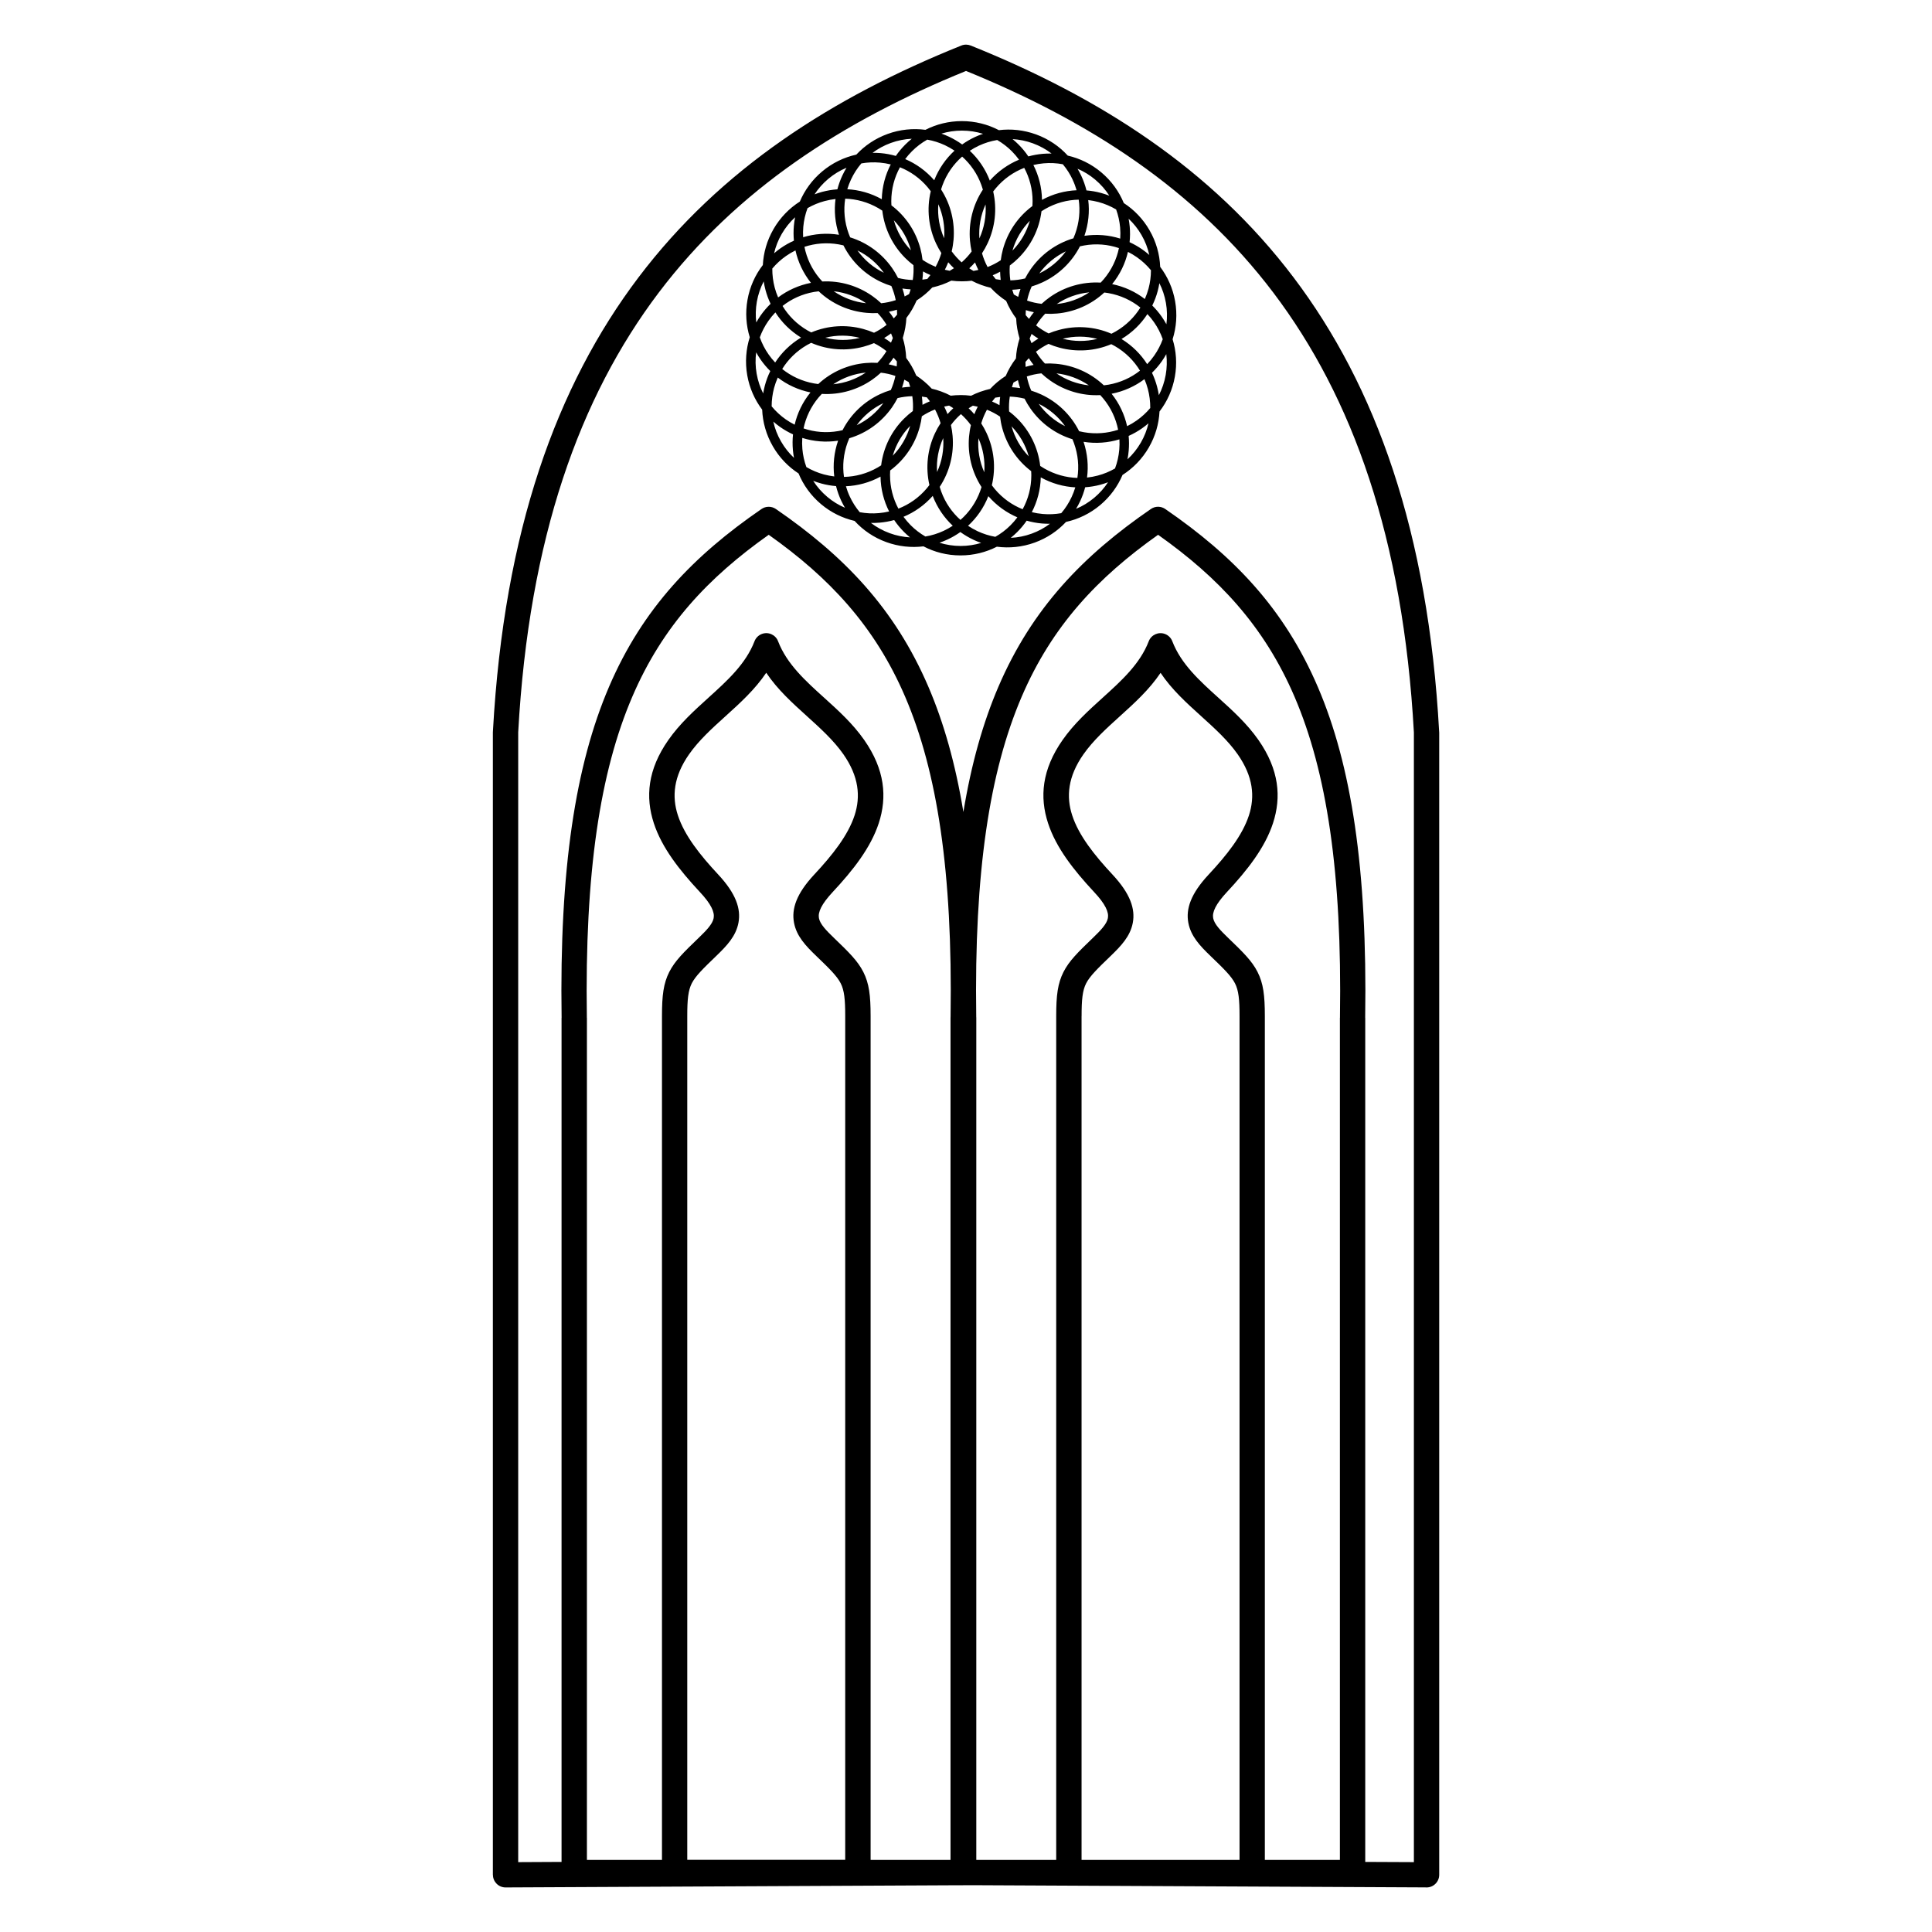 <?xml version="1.0" encoding="UTF-8"?>
<!-- Uploaded to: ICON Repo, www.iconrepo.com, Generator: ICON Repo Mixer Tools -->
<svg fill="#000000" width="800px" height="800px" version="1.1" viewBox="144 144 512 512" xmlns="http://www.w3.org/2000/svg">
 <path d="m367.99 636.87v-223.63c0-4.375-0.242-6.785-1.199-8.656-0.992-1.949-3.016-3.914-6.465-7.231-2.828-2.719-5.246-5.266-5.91-8.852-0.672-3.629 0.613-7.633 5.356-12.723 4.805-5.148 8.961-10.363 10.707-15.719 1.621-4.973 1.141-10.285-2.973-16.172-2.594-3.703-6.113-6.887-9.613-10.051-3.938-3.559-7.859-7.106-10.832-11.547-2.981 4.441-6.894 7.984-10.832 11.547-3.5 3.164-7.019 6.348-9.613 10.051-4.121 5.887-4.602 11.203-2.973 16.172 1.746 5.356 5.902 10.57 10.707 15.719 4.734 5.082 6.019 9.094 5.356 12.723-0.664 3.586-3.082 6.129-5.91 8.852-3.449 3.324-5.465 5.281-6.465 7.231-0.957 1.883-1.199 4.281-1.199 8.656v223.63h41.867zm50.574-457.25c3.332 1.211 6.172 3.164 8.406 5.617 3.164 0.73 6.215 2.199 8.867 4.426 2.711 2.277 4.719 5.09 5.981 8.152 2.719 1.762 5.082 4.191 6.816 7.195v0.008c1.773 3.066 2.688 6.398 2.828 9.707 1.957 2.594 3.352 5.676 3.953 9.094 0.613 3.484 0.336 6.926-0.664 10.086 0.957 3.106 1.211 6.473 0.605 9.891-0.613 3.484-2.047 6.625-4.074 9.254-0.168 3.242-1.082 6.5-2.82 9.504v0.008c-1.773 3.066-4.191 5.523-6.984 7.305-1.27 2.988-3.242 5.734-5.902 7.969-2.711 2.277-5.828 3.762-9.07 4.477-2.215 2.375-5.004 4.273-8.27 5.465-3.332 1.211-6.769 1.535-10.051 1.102-2.887 1.477-6.172 2.309-9.641 2.309-3.543 0-6.887-0.863-9.816-2.402-3.223 0.395-6.582 0.059-9.848-1.125-3.332-1.211-6.172-3.164-8.406-5.617-3.164-0.73-6.215-2.199-8.867-4.426-2.711-2.277-4.719-5.09-5.981-8.152-2.719-1.762-5.082-4.191-6.816-7.195v-0.008c-1.773-3.066-2.688-6.398-2.828-9.707-1.957-2.594-3.352-5.676-3.953-9.094-0.613-3.484-0.336-6.926 0.664-10.086-0.957-3.106-1.211-6.473-0.605-9.891 0.613-3.484 2.047-6.625 4.074-9.254 0.168-3.242 1.082-6.5 2.82-9.504v-0.008c1.773-3.066 4.191-5.523 6.984-7.305 1.27-2.988 3.242-5.734 5.902-7.969 2.711-2.277 5.828-3.762 9.07-4.477 2.215-2.375 5.004-4.273 8.27-5.465 3.324-1.211 6.758-1.535 10.043-1.102 2.898-1.477 6.172-2.309 9.641-2.309 3.543 0 6.887 0.863 9.824 2.402 3.223-0.395 6.582-0.059 9.84 1.125zm10.992 9.094c0.359 0.613 0.695 1.242 1 1.891 0.578 1.234 1.031 2.527 1.367 3.856 1.293 0.102 2.578 0.328 3.828 0.664 0.754 0.203 1.496 0.445 2.227 0.73-1-1.562-2.25-2.996-3.746-4.258-1.445-1.219-3.023-2.176-4.676-2.879zm2.84 8.312c0.379 3.098 0.066 6.324-1.016 9.465 3.281-0.488 6.508-0.203 9.488 0.738 0.066-0.984 0.059-1.965-0.023-2.938-0.145-1.629-0.496-3.242-1.059-4.785-1.469-0.863-3.047-1.527-4.684-1.965-0.891-0.234-1.789-0.41-2.703-0.52zm-2.199 12.25c-2.207 4.309-5.742 7.59-9.91 9.539-0.934 0.438-1.898 0.805-2.887 1.102-0.527 1.191-0.934 2.445-1.211 3.738 1.258 0.43 2.543 0.715 3.848 0.863 0.707-0.656 1.461-1.258 2.242-1.812 3.82-2.68 8.516-4.098 13.418-3.812 0.293-0.301 0.57-0.613 0.848-0.941 2.059-2.453 3.375-5.273 3.988-8.203-2.879-0.984-6.047-1.27-9.262-0.695-0.359 0.066-0.715 0.133-1.066 0.219zm-15.762 11.301c-0.723 0.109-1.445 0.176-2.176 0.211 0.117 0.418 0.262 0.84 0.41 1.25 0.379 0.227 0.773 0.438 1.16 0.637 0.168-0.715 0.371-1.41 0.605-2.098zm-7.902-0.32c-0.832-0.191-1.664-0.438-2.477-0.738-0.883-0.32-1.738-0.695-2.551-1.125-0.848 0.102-1.715 0.16-2.594 0.16-0.949 0-1.883-0.059-2.797-0.184-0.766 0.387-1.555 0.73-2.375 1.031-0.891 0.32-1.781 0.578-2.68 0.781-0.586 0.621-1.211 1.219-1.883 1.789-0.723 0.605-1.477 1.16-2.258 1.652-0.336 0.781-0.723 1.555-1.16 2.309v0.008c-0.469 0.816-0.992 1.594-1.555 2.316-0.043 0.816-0.133 1.637-0.277 2.461l-0.016 0.117c-0.168 0.934-0.387 1.84-0.664 2.719 0.25 0.816 0.453 1.664 0.605 2.519l0.016 0.117c0.152 0.891 0.242 1.789 0.285 2.672 0.512 0.68 0.992 1.402 1.426 2.156 0.469 0.816 0.883 1.652 1.234 2.504 0.715 0.469 1.41 0.984 2.082 1.547 0.723 0.605 1.402 1.25 2.023 1.93 0.832 0.191 1.664 0.438 2.477 0.738 0.891 0.328 1.746 0.695 2.562 1.125 0.848-0.102 1.715-0.16 2.586-0.16v-0.008c0.949 0 1.883 0.059 2.797 0.184 0.766-0.387 1.555-0.73 2.375-1.031l0.219-0.074h0.008c0.816-0.285 1.637-0.52 2.461-0.707 0.562-0.605 1.168-1.184 1.812-1.73l0.066-0.059c0.723-0.605 1.477-1.16 2.25-1.652 0.336-0.789 0.723-1.562 1.16-2.316 0.469-0.816 0.992-1.586 1.547-2.316 0.043-0.855 0.145-1.715 0.293-2.578l0.008-0.035c0.168-0.922 0.387-1.812 0.664-2.688-0.25-0.816-0.453-1.664-0.605-2.519-0.168-0.934-0.27-1.863-0.301-2.789-0.512-0.68-0.992-1.402-1.426-2.156-0.469-0.816-0.883-1.652-1.234-2.492-0.715-0.469-1.41-0.984-2.082-1.547-0.723-0.605-1.402-1.25-2.023-1.93zm-9.73-5.18c-0.539-0.496-1.043-1.023-1.512-1.57-0.27 0.672-0.562 1.336-0.898 1.98 0.43 0.109 0.855 0.191 1.293 0.277 0.387-0.219 0.754-0.445 1.125-0.688zm-3.332-4.004c-0.52-0.816-0.992-1.652-1.395-2.527-1.973-4.223-2.551-9.094-1.418-13.871-0.25-0.336-0.512-0.672-0.781-1-2.059-2.453-4.602-4.242-7.379-5.348-1.469 2.672-2.301 5.734-2.301 9 0 0.371 0.008 0.73 0.035 1.09 3.856 2.922 6.481 6.977 7.668 11.41 0.27 0.992 0.461 2.008 0.578 3.031 1.082 0.73 2.25 1.352 3.477 1.84 0.637-1.16 1.141-2.375 1.512-3.629zm-1.898-19.297c1.219-3.09 3.082-5.734 5.383-7.852-0.816-0.547-1.672-1.031-2.551-1.445-1.477-0.688-3.055-1.191-4.676-1.477-1.484 0.84-2.848 1.871-4.047 3.074-0.648 0.648-1.25 1.344-1.797 2.082 2.871 1.227 5.508 3.098 7.691 5.609zm7.414-9.496c1.059-0.754 2.184-1.41 3.359-1.957 0.707-0.328 1.426-0.621 2.168-0.863-1.762-0.555-3.644-0.848-5.602-0.848-1.891 0-3.711 0.277-5.426 0.797 0.672 0.234 1.328 0.504 1.973 0.805 1.234 0.578 2.418 1.277 3.527 2.074zm29.297 9.379c-0.688-1.477-1.57-2.871-2.629-4.133-1.68-0.312-3.383-0.395-5.082-0.242-0.914 0.082-1.82 0.227-2.719 0.438 1.41 2.781 2.234 5.918 2.285 9.246 2.914-1.586 6.047-2.418 9.168-2.551-0.27-0.941-0.613-1.863-1.031-2.746zm-5.594-6.961c-1.469-1.125-3.141-2.047-4.973-2.719-1.773-0.648-3.586-1.008-5.375-1.109 0.555 0.453 1.082 0.934 1.578 1.426 0.965 0.965 1.84 2.023 2.602 3.156 1.25-0.344 2.535-0.578 3.828-0.688 0.773-0.066 1.555-0.094 2.336-0.074zm-14.434-3.594c-1.68 0.277-3.316 0.789-4.852 1.504-0.832 0.387-1.637 0.84-2.402 1.344 2.277 2.133 4.113 4.793 5.309 7.902 2.199-2.484 4.863-4.34 7.742-5.535-0.578-0.789-1.219-1.535-1.906-2.234-1.16-1.16-2.461-2.156-3.887-2.988zm-9.285 4.398c-2.293 2.008-4.121 4.602-5.238 7.668-0.125 0.344-0.234 0.688-0.344 1.031 2.629 4.062 3.703 8.773 3.309 13.352-0.094 1.023-0.25 2.047-0.496 3.055 0.773 1.059 1.652 2.031 2.637 2.922 0.992-0.875 1.891-1.848 2.66-2.898-0.211-0.941-0.359-1.898-0.445-2.856-0.402-4.644 0.707-9.422 3.418-13.527-0.117-0.402-0.25-0.805-0.395-1.211-1.09-3.008-2.879-5.559-5.106-7.547zm-6.312 12.621c-0.242 3.133 0.312 6.223 1.547 9.02 0.234-3.047-0.277-6.144-1.547-9.02zm8.203 16.977c0.359 0.242 0.73 0.48 1.117 0.695 0.438-0.074 0.875-0.16 1.293-0.262-0.328-0.656-0.621-1.316-0.883-1.988-0.48 0.547-0.992 1.066-1.527 1.562zm7.027 2.879c0.438 0.082 0.875 0.152 1.301 0.203-0.082-0.723-0.133-1.453-0.152-2.176-0.637 0.344-1.293 0.664-1.965 0.941 0.262 0.352 0.527 0.695 0.816 1.043zm3.856 0.32c1.328-0.035 2.637-0.203 3.906-0.504 0.445-0.855 0.941-1.68 1.496-2.469 2.68-3.82 6.602-6.769 11.309-8.172 0.168-0.387 0.328-0.773 0.469-1.176 1.09-3.008 1.367-6.113 0.941-9.07-3.047 0.066-6.121 0.875-8.941 2.504-0.32 0.184-0.621 0.371-0.922 0.57-0.598 4.805-2.805 9.102-6.055 12.359-0.73 0.73-1.512 1.402-2.344 2.023-0.094 1.301-0.043 2.621 0.145 3.93zm7.676-1.84c2.762-1.316 5.199-3.316 7.047-5.852-2.84 1.352-5.246 3.383-7.047 5.852zm23.672-14.492c0.133 0.695 0.227 1.402 0.293 2.117 0.117 1.359 0.109 2.731-0.035 4.098 1.184 0.539 2.309 1.184 3.375 1.93 0.637 0.445 1.258 0.934 1.848 1.453-0.402-1.812-1.082-3.594-2.066-5.289-0.941-1.637-2.098-3.074-3.41-4.309zm-0.176 8.781c-0.707 3.039-2.098 5.969-4.191 8.547 3.25 0.664 6.188 2.039 8.664 3.945 0.395-0.898 0.723-1.82 0.984-2.769 0.418-1.578 0.637-3.215 0.637-4.863-1.082-1.316-2.344-2.477-3.727-3.449-0.754-0.527-1.547-1-2.367-1.41zm-6.266 10.766c-3.543 3.293-7.992 5.172-12.578 5.574-1.023 0.094-2.066 0.109-3.09 0.043-0.906 0.941-1.715 1.98-2.41 3.106 1.031 0.832 2.141 1.535 3.316 2.125 0.891-0.371 1.805-0.688 2.738-0.934 4.5-1.211 9.406-0.941 13.914 1.016 0.379-0.184 0.746-0.387 1.117-0.598 2.769-1.605 4.981-3.805 6.551-6.34-2.375-1.906-5.246-3.258-8.465-3.828l-0.035-0.008c-0.352-0.059-0.707-0.109-1.051-0.152zm-18.676 5.223c-0.715-0.145-1.418-0.328-2.117-0.547-0.035 0.438-0.043 0.883-0.043 1.328 0.277 0.344 0.57 0.672 0.875 0.992 0.402-0.613 0.832-1.199 1.285-1.762zm-2.543-38.258c-2.84 1.102-5.449 2.914-7.547 5.406-0.234 0.277-0.461 0.562-0.68 0.855 1.074 4.719 0.48 9.512-1.461 13.68-0.438 0.934-0.941 1.84-1.504 2.703 0.359 1.25 0.855 2.477 1.477 3.644 1.234-0.48 2.402-1.09 3.492-1.805 0.117-0.957 0.312-1.906 0.555-2.828 1.211-4.5 3.887-8.613 7.836-11.539 0.023-0.418 0.043-0.84 0.043-1.27 0-3.199-0.805-6.207-2.215-8.844zm-10.254 9.699c-1.301 2.856-1.84 5.953-1.629 9 1.258-2.781 1.848-5.871 1.629-9zm18.867 26.383c3.039-0.293 6.012-1.336 8.625-3.09-3.133 0.301-6.086 1.387-8.625 3.09zm27.199-5.523c-0.117 0.707-0.262 1.402-0.445 2.09-0.352 1.316-0.832 2.602-1.438 3.836 0.922 0.914 1.773 1.906 2.512 2.973 0.445 0.637 0.855 1.301 1.234 1.988 0.234-1.84 0.211-3.746-0.133-5.676-0.328-1.863-0.922-3.609-1.73-5.207zm-3.176 8.195c-1.703 2.621-4.016 4.894-6.859 6.602 2.828 1.738 5.121 4.031 6.801 6.668 0.68-0.707 1.301-1.461 1.863-2.266 0.941-1.344 1.703-2.805 2.266-4.348-0.57-1.613-1.352-3.133-2.324-4.516-0.527-0.754-1.109-1.469-1.738-2.133zm-9.562 7.969c-4.457 1.883-9.285 2.125-13.719 0.941-1-0.27-1.973-0.605-2.922-1.016-1.176 0.57-2.293 1.277-3.332 2.09 0.688 1.133 1.484 2.176 2.383 3.125 0.965-0.051 1.93-0.023 2.887 0.059 4.644 0.402 9.152 2.336 12.723 5.711 0.418-0.043 0.84-0.102 1.258-0.176 3.148-0.555 5.981-1.863 8.32-3.711-1.578-2.602-3.82-4.863-6.641-6.5l-0.016-0.008c-0.312-0.176-0.621-0.344-0.941-0.504zm-19.336-1.477c-0.621-0.379-1.219-0.789-1.797-1.234-0.176 0.402-0.344 0.805-0.496 1.227 0.145 0.418 0.312 0.832 0.48 1.227 0.586-0.438 1.191-0.848 1.812-1.219zm-2.258-31.211c-2.199 2.242-3.762 4.973-4.609 7.902 2.133-2.184 3.746-4.887 4.609-7.902zm8.715 31.246c2.965 0.766 6.113 0.797 9.16 0.043-3.047-0.789-6.195-0.773-9.16-0.043zm27.441 4.106c-0.352 0.621-0.73 1.227-1.133 1.812-0.781 1.117-1.672 2.156-2.652 3.113 0.562 1.176 1.008 2.402 1.344 3.652 0.203 0.754 0.359 1.52 0.48 2.285 0.848-1.645 1.469-3.441 1.812-5.367 0.328-1.863 0.371-3.711 0.16-5.492zm-5.785 6.617c-2.492 1.871-5.441 3.223-8.699 3.863 2.066 2.594 3.426 5.543 4.106 8.59 0.883-0.43 1.73-0.934 2.527-1.496 1.336-0.941 2.551-2.047 3.609-3.309 0.016-1.703-0.203-3.41-0.637-5.047-0.234-0.891-0.539-1.754-0.906-2.602zm-11.707 4.223c-4.828 0.242-9.445-1.184-13.215-3.82-0.84-0.586-1.645-1.242-2.394-1.949-1.301 0.133-2.594 0.41-3.856 0.824 0.262 1.301 0.656 2.551 1.168 3.754 0.922 0.285 1.82 0.637 2.695 1.043 4.223 1.973 7.801 5.324 10 9.715 0.41 0.102 0.824 0.184 1.242 0.262 3.148 0.555 6.254 0.285 9.094-0.648-0.598-2.988-1.922-5.879-4.023-8.379-0.234-0.277-0.48-0.547-0.723-0.816zm-17.668-8.004c-0.453-0.57-0.875-1.16-1.27-1.781-0.301 0.312-0.598 0.637-0.883 0.984-0.008 0.445 0.008 0.883 0.035 1.316 0.695-0.211 1.41-0.387 2.117-0.52zm6.055 2.242c2.519 1.73 5.465 2.84 8.59 3.176-2.594-1.781-5.551-2.848-8.59-3.176zm24.383 13.242c-0.547 0.469-1.109 0.906-1.688 1.316-1.117 0.781-2.309 1.461-3.559 2.016 0.125 1.293 0.125 2.594 0.016 3.887-0.066 0.773-0.176 1.555-0.328 2.316 1.367-1.25 2.562-2.738 3.543-4.426 0.949-1.637 1.613-3.359 2.023-5.113zm-7.699 4.25c-2.988 0.906-6.215 1.176-9.496 0.648 1.051 3.148 1.328 6.375 0.922 9.473 0.973-0.102 1.941-0.285 2.887-0.539 1.578-0.418 3.106-1.051 4.527-1.871 0.598-1.594 0.973-3.266 1.125-4.953 0.082-0.914 0.094-1.84 0.043-2.754zm-12.445-0.035c-4.617-1.426-8.473-4.34-11.117-8.113-0.586-0.84-1.117-1.73-1.578-2.644-1.27-0.32-2.578-0.496-3.906-0.547-0.203 1.309-0.262 2.629-0.184 3.93 0.773 0.586 1.496 1.219 2.176 1.898 3.293 3.293 5.508 7.676 6.07 12.555 0.352 0.234 0.707 0.461 1.082 0.672 2.769 1.594 5.777 2.41 8.766 2.504 0.469-3.016 0.203-6.18-0.914-9.246v-0.008c-0.125-0.344-0.262-0.672-0.395-1.008zm-13.863-13.562c-0.227-0.688-0.43-1.387-0.586-2.098-0.395 0.191-0.781 0.402-1.168 0.621-0.16 0.41-0.293 0.832-0.418 1.25 0.73 0.043 1.453 0.117 2.176 0.234zm4.922 4.172c1.781 2.484 4.164 4.543 6.996 5.918-1.832-2.562-4.25-4.578-6.996-5.918zm18.379 20.789c-0.664 0.25-1.344 0.469-2.031 0.656-1.316 0.352-2.672 0.578-4.031 0.672-0.328 1.258-0.766 2.484-1.316 3.66-0.328 0.707-0.695 1.395-1.102 2.059 1.715-0.715 3.344-1.695 4.836-2.949 1.445-1.219 2.66-2.602 3.644-4.106zm-8.684 1.352c-3.113-0.168-6.238-1.031-9.145-2.644-0.082 3.316-0.934 6.449-2.375 9.219 0.949 0.234 1.914 0.395 2.898 0.48 1.629 0.145 3.273 0.074 4.902-0.211 1.109-1.293 2.031-2.738 2.746-4.273 0.387-0.832 0.715-1.695 0.984-2.578zm-11.68-4.289c-3.856-2.922-6.481-6.977-7.676-11.418-0.27-0.992-0.461-2.008-0.578-3.031-1.082-0.73-2.25-1.352-3.477-1.84-0.637 1.16-1.141 2.375-1.512 3.629 0.52 0.816 0.992 1.652 1.395 2.527 1.973 4.223 2.551 9.094 1.418 13.871 0.25 0.336 0.512 0.672 0.781 1 2.059 2.453 4.602 4.242 7.379 5.348 1.469-2.672 2.301-5.734 2.301-9h-0.008 0.008c0-0.359-0.008-0.73-0.035-1.082zm-8.398-17.492c0.016-0.723 0.074-1.453 0.168-2.176-0.438 0.043-0.875 0.109-1.309 0.184-0.285 0.336-0.562 0.68-0.824 1.031 0.672 0.285 1.328 0.605 1.957 0.957zm3.199 5.609c0.824 2.949 2.359 5.684 4.543 7.953-0.84-3.023-2.426-5.742-4.543-7.953zm10.16 25.82c-0.715 0.008-1.418-0.016-2.133-0.074-1.359-0.117-2.711-0.371-4.023-0.746-0.738 1.074-1.57 2.074-2.484 2.988-0.555 0.555-1.133 1.074-1.738 1.562 1.855-0.082 3.719-0.445 5.559-1.117 1.773-0.648 3.391-1.527 4.828-2.613zm-8.625-1.703c-2.871-1.227-5.508-3.098-7.691-5.609-1.219 3.09-3.082 5.734-5.383 7.852 0.816 0.547 1.672 1.031 2.551 1.445 1.484 0.688 3.055 1.191 4.676 1.477 1.484-0.84 2.848-1.871 4.039-3.074 0.648-0.648 1.25-1.344 1.797-2.082zm-9.504-8.027c-2.629-4.062-3.703-8.773-3.309-13.352 0.094-1.023 0.25-2.047 0.496-3.055-0.773-1.059-1.652-2.031-2.637-2.922-0.992 0.875-1.891 1.848-2.66 2.898 0.211 0.941 0.359 1.898 0.445 2.856 0.402 4.644-0.707 9.422-3.418 13.527 0.117 0.402 0.25 0.805 0.395 1.211 1.09 3.008 2.879 5.559 5.106 7.547 2.293-2.008 4.121-4.602 5.238-7.668 0.125-0.344 0.234-0.688 0.344-1.031zm-1.906-19.305c0.27-0.672 0.562-1.336 0.906-1.98-0.43-0.109-0.855-0.191-1.293-0.277-0.387 0.219-0.754 0.445-1.125 0.688 0.539 0.496 1.043 1.023 1.512 1.57zm1.09 6.375c-0.234 3.047 0.277 6.144 1.547 9.02 0.242-3.133-0.312-6.223-1.547-9.02zm0.715 27.734c-0.672-0.234-1.336-0.504-1.98-0.805-1.234-0.578-2.418-1.277-3.527-2.074-1.059 0.754-2.184 1.41-3.359 1.957-0.707 0.328-1.426 0.621-2.168 0.875 1.773 0.555 3.652 0.855 5.602 0.855 1.891 0 3.711-0.277 5.434-0.805zm-7.523-4.551c-2.277-2.133-4.113-4.793-5.309-7.902-2.199 2.484-4.863 4.34-7.742 5.535 0.578 0.789 1.219 1.535 1.906 2.234 1.16 1.16 2.461 2.156 3.887 2.988 1.688-0.277 3.316-0.789 4.852-1.504 0.832-0.387 1.637-0.84 2.402-1.344zm-6.188-10.797c-1.074-4.719-0.48-9.512 1.461-13.68 0.438-0.934 0.941-1.84 1.504-2.695-0.359-1.258-0.855-2.477-1.477-3.644-1.234 0.48-2.402 1.09-3.492 1.805-0.117 0.957-0.312 1.906-0.555 2.828-1.211 4.5-3.887 8.605-7.836 11.539-0.023 0.418-0.043 0.84-0.043 1.27h0.008c0 3.199 0.805 6.207 2.215 8.844 2.84-1.102 5.449-2.914 7.547-5.406 0.234-0.277 0.461-0.562 0.68-0.855zm4.812-18.793c0.48-0.547 0.992-1.066 1.527-1.555-0.359-0.242-0.738-0.48-1.125-0.695-0.438 0.074-0.863 0.16-1.293 0.262 0.328 0.656 0.621 1.316 0.883 2zm-1.148 6.356c-1.258 2.781-1.848 5.871-1.629 9 1.301-2.856 1.84-5.953 1.629-9zm-8.816 26.309c-0.555-0.453-1.082-0.934-1.578-1.426-0.965-0.965-1.84-2.023-2.602-3.156-1.25 0.344-2.535 0.578-3.828 0.688-0.773 0.066-1.555 0.094-2.336 0.074 1.469 1.125 3.141 2.047 4.973 2.719 1.773 0.648 3.586 1.008 5.375 1.109zm-5.516-6.844c-1.41-2.781-2.234-5.918-2.285-9.246-2.914 1.586-6.047 2.418-9.168 2.551 0.27 0.941 0.613 1.863 1.031 2.746 0.688 1.477 1.57 2.871 2.629 4.133 1.68 0.312 3.383 0.395 5.082 0.242 0.914-0.082 1.82-0.227 2.719-0.438zm-2.117-12.258c0.598-4.805 2.797-9.102 6.055-12.352 0.73-0.73 1.512-1.402 2.344-2.023 0.094-1.301 0.043-2.621-0.145-3.93-1.328 0.035-2.637 0.203-3.906 0.504-0.445 0.855-0.941 1.68-1.484 2.469-2.68 3.82-6.602 6.769-11.309 8.172-0.168 0.387-0.328 0.773-0.469 1.176-1.09 3.008-1.367 6.113-0.941 9.07 3.047-0.066 6.121-0.875 8.949-2.504 0.32-0.184 0.621-0.371 0.922-0.57zm10.949-16.012c0.637-0.344 1.293-0.664 1.973-0.941-0.262-0.352-0.527-0.707-0.816-1.043-0.438-0.082-0.875-0.152-1.301-0.203 0.082 0.723 0.133 1.453 0.152 2.176zm-3.258 5.574c-2.141 2.184-3.746 4.894-4.617 7.91 2.199-2.242 3.769-4.973 4.617-7.91zm-17.281 21.707c-0.359-0.613-0.695-1.242-1-1.891-0.578-1.234-1.031-2.527-1.367-3.856-1.293-0.102-2.578-0.328-3.828-0.664-0.754-0.203-1.496-0.445-2.227-0.73 1 1.562 2.25 2.996 3.746 4.258 1.445 1.219 3.023 2.176 4.676 2.879zm-2.84-8.312c-0.379-3.098-0.066-6.324 1.016-9.465-3.281 0.488-6.508 0.203-9.488-0.738-0.066 0.984-0.059 1.965 0.023 2.938 0.145 1.629 0.496 3.242 1.059 4.785 1.469 0.863 3.047 1.527 4.684 1.965 0.891 0.234 1.797 0.41 2.703 0.52zm2.199-12.25c2.207-4.309 5.742-7.59 9.91-9.539 0.934-0.438 1.898-0.805 2.887-1.102 0.527-1.191 0.934-2.445 1.211-3.738-1.258-0.43-2.543-0.715-3.848-0.863-0.707 0.656-1.461 1.258-2.242 1.812-3.82 2.68-8.516 4.098-13.418 3.812-0.293 0.301-0.57 0.613-0.848 0.941-2.059 2.453-3.375 5.273-3.988 8.203 2.879 0.984 6.047 1.27 9.262 0.695h0.008c0.359-0.066 0.715-0.133 1.059-0.219zm15.762-11.293c0.723-0.109 1.445-0.176 2.176-0.211-0.117-0.418-0.262-0.84-0.41-1.25-0.379-0.227-0.773-0.438-1.16-0.637-0.168 0.715-0.371 1.41-0.605 2.098zm-4.961 4.121c-2.762 1.316-5.199 3.316-7.047 5.852 2.84-1.352 5.246-3.383 7.047-5.852zm-23.672 14.492c-0.133-0.695-0.227-1.402-0.293-2.117-0.117-1.359-0.109-2.731 0.035-4.098-1.184-0.539-2.309-1.184-3.375-1.93-0.637-0.445-1.258-0.934-1.848-1.453 0.402 1.812 1.082 3.594 2.066 5.289 0.941 1.637 2.098 3.074 3.41 4.309zm0.176-8.781c0.707-3.039 2.098-5.969 4.191-8.547-3.25-0.664-6.188-2.039-8.664-3.945-0.395 0.898-0.723 1.82-0.984 2.769-0.418 1.578-0.637 3.215-0.637 4.863 1.082 1.316 2.344 2.477 3.727 3.449 0.754 0.527 1.547 1 2.367 1.41zm6.254-10.766c3.543-3.293 7.992-5.172 12.578-5.574 1.023-0.094 2.066-0.109 3.098-0.043 0.906-0.941 1.715-1.98 2.41-3.106-1.031-0.832-2.141-1.535-3.316-2.125-0.891 0.371-1.805 0.688-2.738 0.934-4.5 1.211-9.406 0.941-13.914-1.016-0.379 0.184-0.746 0.387-1.117 0.598-2.769 1.605-4.981 3.805-6.551 6.34 2.375 1.906 5.246 3.258 8.457 3.828 0.359 0.066 0.723 0.117 1.082 0.16zm18.676-5.223c0.715 0.145 1.418 0.328 2.117 0.547 0.035-0.438 0.043-0.883 0.043-1.328-0.277-0.344-0.57-0.672-0.875-0.992-0.402 0.613-0.832 1.199-1.285 1.762zm-6.07 2.184c-3.039 0.293-6.012 1.336-8.625 3.09 3.133-0.301 6.086-1.387 8.625-3.09zm-27.199 5.523c0.117-0.707 0.262-1.402 0.445-2.09 0.352-1.316 0.832-2.602 1.438-3.836-0.922-0.914-1.762-1.906-2.512-2.973-0.445-0.637-0.855-1.301-1.234-1.988-0.234 1.84-0.211 3.746 0.133 5.676 0.328 1.863 0.922 3.609 1.73 5.207zm3.176-8.195c1.703-2.621 4.016-4.894 6.859-6.609-2.828-1.738-5.121-4.039-6.801-6.668-0.68 0.707-1.301 1.461-1.863 2.266-0.941 1.344-1.703 2.805-2.266 4.348 0.57 1.613 1.352 3.133 2.324 4.516 0.527 0.754 1.109 1.469 1.738 2.133zm9.562-7.969c4.457-1.883 9.277-2.125 13.719-0.934 1 0.27 1.973 0.605 2.922 1.016 1.176-0.57 2.293-1.277 3.332-2.09-0.688-1.133-1.484-2.176-2.383-3.125-0.965 0.051-1.93 0.023-2.887-0.059-4.644-0.402-9.152-2.336-12.73-5.711-0.418 0.043-0.84 0.102-1.258 0.176-3.148 0.555-5.981 1.863-8.32 3.711 1.578 2.613 3.82 4.863 6.641 6.5h0.008c0.32 0.184 0.637 0.352 0.957 0.52zm19.336 1.477c0.621 0.379 1.219 0.789 1.797 1.234 0.176-0.402 0.344-0.805 0.496-1.227-0.145-0.418-0.312-0.832-0.48-1.227-0.586 0.438-1.191 0.848-1.812 1.219zm-6.457-0.035c-2.965-0.766-6.113-0.797-9.16-0.043 3.039 0.789 6.188 0.773 9.16 0.043zm-27.441-4.106c0.352-0.621 0.73-1.227 1.133-1.812 0.781-1.117 1.672-2.156 2.652-3.113-0.562-1.176-1.008-2.402-1.344-3.652-0.203-0.754-0.359-1.52-0.48-2.285-0.848 1.645-1.469 3.441-1.812 5.367-0.328 1.863-0.371 3.711-0.16 5.492zm5.785-6.617c2.492-1.871 5.441-3.223 8.699-3.863-2.066-2.594-3.426-5.543-4.106-8.59-0.883 0.43-1.73 0.934-2.527 1.496-1.336 0.941-2.551 2.047-3.609 3.309-0.016 1.703 0.203 3.41 0.637 5.047 0.234 0.891 0.539 1.754 0.906 2.602zm11.707-4.223c4.828-0.242 9.445 1.184 13.215 3.82 0.84 0.586 1.645 1.242 2.394 1.949 1.301-0.133 2.594-0.41 3.856-0.824-0.262-1.301-0.656-2.551-1.168-3.754-0.922-0.285-1.82-0.637-2.695-1.043-4.223-1.973-7.801-5.324-10-9.715-0.41-0.102-0.824-0.184-1.242-0.262-3.148-0.555-6.254-0.285-9.094 0.648 0.598 2.988 1.922 5.879 4.023 8.379 0.234 0.277 0.48 0.547 0.723 0.816zm17.668 8.004c0.453 0.57 0.875 1.16 1.27 1.781 0.301-0.32 0.598-0.637 0.883-0.984 0.008-0.445-0.008-0.883-0.035-1.316-0.695 0.211-1.41 0.387-2.117 0.52zm-6.055-2.242c-2.519-1.73-5.465-2.84-8.59-3.176 2.594 1.781 5.551 2.848 8.59 3.176zm-24.383-13.242c0.547-0.469 1.109-0.906 1.688-1.316 1.117-0.781 2.309-1.461 3.559-2.016-0.125-1.293-0.125-2.594-0.016-3.887 0.066-0.773 0.176-1.555 0.328-2.316-1.367 1.25-2.562 2.738-3.543 4.426-0.949 1.637-1.613 3.359-2.023 5.113zm7.699-4.25c2.988-0.906 6.215-1.176 9.496-0.648-1.051-3.148-1.328-6.383-0.922-9.473-0.973 0.102-1.941 0.285-2.887 0.539-1.578 0.418-3.098 1.051-4.527 1.871-0.598 1.594-0.973 3.266-1.125 4.953-0.082 0.914-0.094 1.84-0.043 2.754zm12.445 0.035c4.617 1.426 8.473 4.34 11.117 8.113 0.586 0.84 1.117 1.73 1.578 2.644 1.27 0.32 2.578 0.504 3.906 0.547 0.203-1.309 0.262-2.629 0.184-3.93-0.773-0.586-1.496-1.219-2.176-1.898-3.301-3.301-5.516-7.676-6.078-12.562-0.344-0.234-0.707-0.453-1.066-0.664-2.769-1.594-5.777-2.41-8.766-2.504-0.469 3.016-0.203 6.18 0.914 9.246 0.125 0.344 0.262 0.68 0.402 1.008zm13.863 13.562c0.227 0.688 0.43 1.387 0.586 2.098 0.395-0.191 0.781-0.402 1.168-0.621 0.16-0.41 0.293-0.832 0.418-1.25-0.73-0.043-1.453-0.117-2.176-0.234zm-4.922-4.172c-1.781-2.484-4.164-4.543-6.996-5.918 1.832 2.562 4.25 4.578 6.996 5.918zm-18.379-20.789c0.664-0.25 1.344-0.469 2.031-0.656 1.316-0.352 2.672-0.578 4.031-0.672 0.328-1.258 0.766-2.484 1.316-3.66 0.328-0.707 0.695-1.395 1.102-2.059-1.715 0.715-3.344 1.695-4.836 2.949-1.445 1.219-2.66 2.602-3.644 4.106zm8.684-1.352c3.113 0.168 6.238 1.023 9.145 2.644 0.082-3.316 0.934-6.449 2.375-9.219-0.949-0.234-1.914-0.395-2.887-0.48-1.629-0.145-3.273-0.074-4.902 0.211-1.109 1.293-2.031 2.738-2.746 4.273-0.387 0.832-0.715 1.695-0.984 2.578zm20.07 21.781c-0.016 0.723-0.074 1.453-0.168 2.176 0.438-0.043 0.875-0.109 1.309-0.184 0.285-0.336 0.562-0.68 0.824-1.031-0.672-0.285-1.328-0.605-1.957-0.957zm-3.199-5.609c-0.824-2.949-2.359-5.684-4.535-7.953 0.84 3.031 2.418 5.742 4.535 7.953zm-10.16-25.82c0.715-0.008 1.418 0.016 2.133 0.074 1.359 0.117 2.703 0.371 4.023 0.746 0.738-1.074 1.57-2.074 2.484-2.988 0.555-0.555 1.133-1.074 1.738-1.562-1.855 0.082-3.719 0.445-5.559 1.117-1.773 0.648-3.391 1.527-4.828 2.613zm-0.527 228.76v223.63h21.176v-223.16c0-0.117 0.008-0.227 0.016-0.344 0.562-38.383-3.543-64.914-12.023-84.707-8.078-18.844-20.219-31.664-36.172-42.957-15.953 11.285-28.105 24.105-36.172 42.957-8.508 19.852-12.605 46.461-12.023 85.008v0.043h0.016v223.16h19.891v-223.63c0-5.465 0.395-8.648 1.93-11.68 1.504-2.957 3.828-5.223 7.801-9.043 1.98-1.914 3.668-3.629 3.965-5.231 0.285-1.562-0.621-3.68-3.68-6.945-5.367-5.762-10.051-11.695-12.176-18.211-2.258-6.902-1.664-14.184 3.871-22.074 3.031-4.324 6.828-7.758 10.613-11.184 4.953-4.484 9.883-8.934 12.199-14.953 0.328-0.855 1.008-1.578 1.93-1.93 1.723-0.664 3.66 0.203 4.316 1.93 2.309 6.019 7.238 10.473 12.199 14.953 3.785 3.418 7.582 6.859 10.613 11.184 5.523 7.902 6.121 15.172 3.871 22.074-2.133 6.516-6.809 12.461-12.176 18.211-3.047 3.273-3.965 5.383-3.68 6.945 0.293 1.605 1.98 3.316 3.965 5.231 3.973 3.82 6.297 6.086 7.801 9.043 1.535 3.031 1.93 6.207 1.93 11.68zm-69.348-87.199c8.969-20.934 22.52-34.84 40.379-47.133 1.117-0.805 2.66-0.863 3.863-0.043 17.887 12.301 31.465 26.215 40.438 47.164 4.055 9.465 7.144 20.336 9.254 33.133 2.109-12.797 5.207-23.68 9.254-33.133 8.977-20.949 22.555-34.871 40.438-47.164 1.199-0.832 2.746-0.766 3.863 0.043 17.859 12.285 31.414 26.199 40.379 47.133 8.867 20.68 13.141 48.148 12.543 87.672h0.016v223.69l12.891 0.059v-299.38c-2.848-51.508-16.273-88.82-37.238-116.54-20.699-27.367-48.844-45.492-81.449-58.762-32.613 13.266-60.75 31.395-81.449 58.762-20.957 27.719-34.387 65.016-37.23 116.5v299.42l11.488-0.059v-223.69h0.016c-0.598-39.523 3.688-66.988 12.543-87.672zm93.887 317.55h-1.93l-119.34 0.578c-1.848 0.008-3.352-1.484-3.359-3.332v-0.016h-0.016v-302.74c0-0.152 0.008-0.293 0.023-0.445 2.938-52.934 16.844-91.418 38.566-120.14 21.789-28.809 51.355-47.703 85.555-61.449 0.832-0.336 1.723-0.312 2.492 0 34.199 13.738 63.766 32.629 85.555 61.449 21.766 28.777 35.68 67.344 38.582 120.41 0 0.059 0.008 0.117 0.008 0.168h0.008v302.74c0 1.855-1.504 3.359-3.359 3.359-0.109 0-0.211-0.008-0.312-0.016l-119.05-0.578c-1.141 0-2.293-0.016-3.441 0zm24.645-6.719v-223.63c0-5.465 0.395-8.648 1.93-11.68 1.504-2.957 3.828-5.223 7.801-9.043 1.98-1.914 3.668-3.629 3.965-5.231 0.285-1.562-0.621-3.68-3.68-6.945-5.367-5.762-10.051-11.695-12.176-18.211-2.258-6.902-1.664-14.184 3.871-22.074 3.031-4.324 6.828-7.758 10.613-11.184 4.953-4.484 9.883-8.934 12.199-14.953 0.664-1.723 2.594-2.586 4.316-1.93 0.922 0.352 1.605 1.074 1.93 1.93 2.309 6.019 7.238 10.473 12.199 14.953 3.785 3.418 7.582 6.859 10.613 11.184 5.523 7.902 6.121 15.172 3.871 22.074-2.133 6.516-6.809 12.461-12.176 18.211-3.047 3.273-3.965 5.383-3.68 6.945 0.293 1.605 1.98 3.316 3.965 5.231 3.973 3.82 6.297 6.086 7.801 9.043 1.535 3.031 1.93 6.207 1.93 11.68v223.63h19.891v-223.16h0.016v-0.043c0.586-38.551-3.519-65.16-12.023-85.008-8.078-18.844-20.219-31.664-36.172-42.957-15.953 11.285-28.105 24.105-36.172 42.957-8.48 19.801-12.586 46.324-12.023 84.707 0.008 0.109 0.016 0.227 0.016 0.344v223.16zm6.719-223.63v223.63h41.867v-223.63c0-4.375-0.242-6.785-1.199-8.656-0.992-1.949-3.016-3.914-6.465-7.231-2.828-2.719-5.246-5.266-5.91-8.852-0.672-3.629 0.613-7.633 5.356-12.723 4.805-5.148 8.961-10.363 10.707-15.719 1.621-4.973 1.141-10.285-2.973-16.172-2.594-3.703-6.113-6.887-9.613-10.051-3.938-3.559-7.859-7.106-10.832-11.547-2.981 4.441-6.894 7.984-10.832 11.547-3.5 3.164-7.019 6.348-9.613 10.051-4.121 5.887-4.602 11.203-2.973 16.172 1.746 5.356 5.902 10.57 10.707 15.719 4.734 5.082 6.019 9.094 5.356 12.723-0.664 3.586-3.082 6.129-5.91 8.852-3.449 3.324-5.465 5.281-6.465 7.231-0.957 1.883-1.199 4.281-1.199 8.656z"/>
</svg>